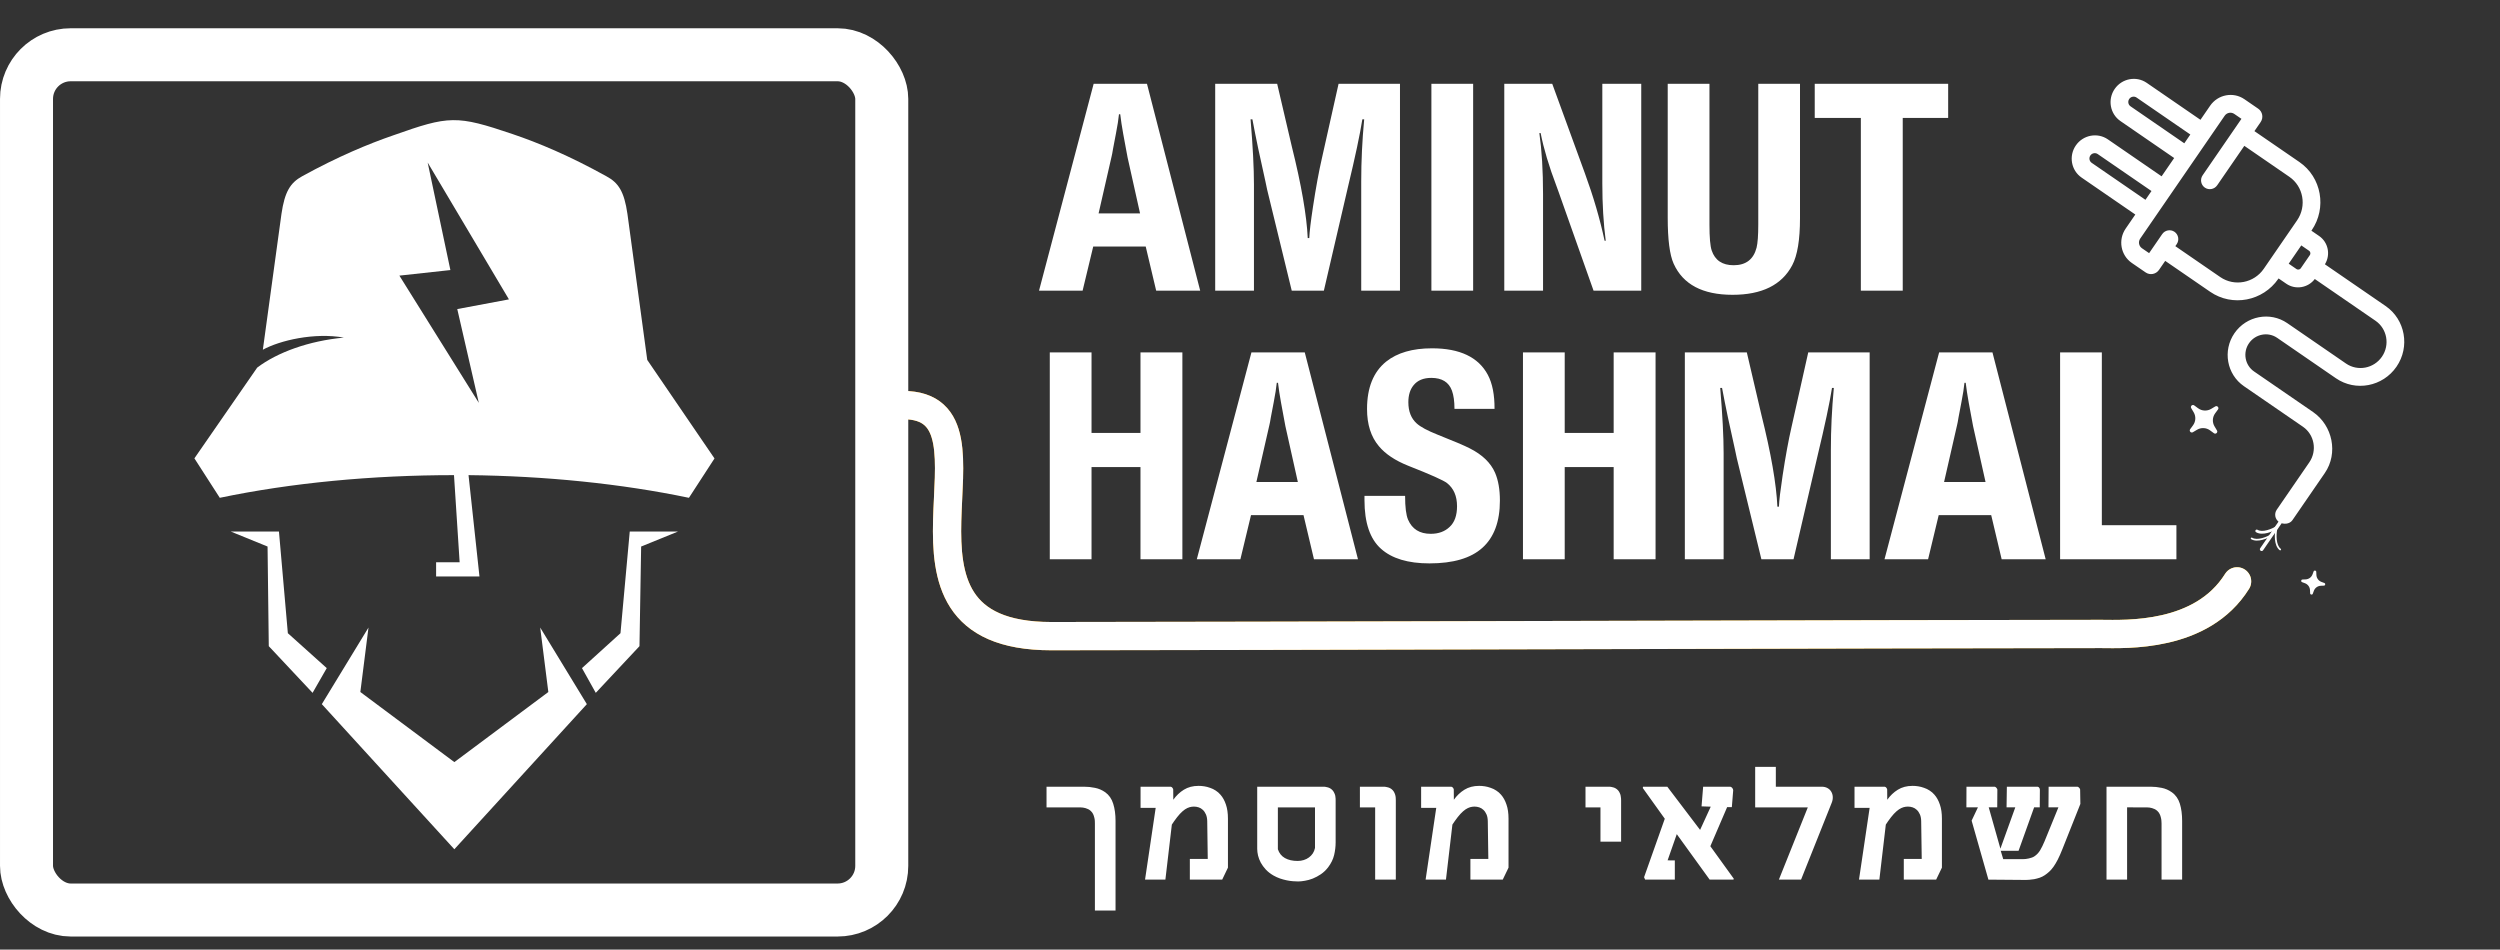 <svg width="129" height="49" viewBox="0 0 129 49" fill="none" xmlns="http://www.w3.org/2000/svg">
<rect x="0" y="0" width="129" height="49" fill="#333333" stroke="none"/>
<path d="M116.775 28.395C116.746 28.436 116.69 28.447 116.648 28.418C116.607 28.39 116.596 28.333 116.625 28.291L116.775 28.395ZM118.118 26.441L116.775 28.395L116.625 28.291L117.968 26.338L118.118 26.441Z" fill="white"/>
<path d="M116.411 27.461C116.376 27.439 116.365 27.395 116.387 27.36C116.408 27.326 116.453 27.315 116.487 27.336L116.411 27.461ZM117.53 27.276C117.414 27.348 117.221 27.443 117.017 27.497C116.816 27.55 116.586 27.568 116.411 27.461L116.487 27.336C116.609 27.412 116.789 27.407 116.98 27.356C117.167 27.307 117.347 27.218 117.454 27.152L117.53 27.276Z" fill="white"/>
<path d="M116.159 27.821C116.138 27.808 116.131 27.78 116.144 27.759C116.157 27.737 116.185 27.73 116.207 27.744L116.159 27.821ZM117.25 27.637C117.136 27.708 116.945 27.802 116.744 27.855C116.546 27.907 116.325 27.923 116.159 27.821L116.207 27.744C116.339 27.825 116.528 27.817 116.721 27.767C116.911 27.716 117.094 27.627 117.203 27.559L117.25 27.637Z" fill="white"/>
<path d="M117.631 28.39C117.651 28.406 117.68 28.402 117.695 28.382C117.71 28.362 117.707 28.333 117.687 28.318L117.631 28.39ZM117.412 27.305C117.388 27.438 117.368 27.649 117.39 27.856C117.413 28.06 117.477 28.272 117.631 28.39L117.687 28.318C117.563 28.223 117.503 28.044 117.481 27.846C117.46 27.65 117.479 27.448 117.502 27.322L117.412 27.305Z" fill="white"/>
<path d="M119.371 14.342L119.423 14.273L119.495 14.322L122.627 16.476C123.271 16.919 123.43 17.808 122.983 18.458C122.536 19.107 121.65 19.277 121.005 18.835L117.972 16.749C117.127 16.168 115.961 16.39 115.372 17.246C114.783 18.102 114.994 19.271 115.838 19.852L118.882 21.944C119.52 22.384 119.677 23.265 119.235 23.909L117.556 26.351C117.44 26.52 117.483 26.746 117.648 26.86C117.732 26.917 117.846 26.943 117.956 26.931C118.065 26.919 118.158 26.87 118.212 26.792L119.886 24.357C120.559 23.378 120.272 22.002 119.301 21.335L116.257 19.242C115.743 18.888 115.616 18.178 115.973 17.659C116.33 17.141 117.038 17.004 117.553 17.358L120.586 19.444C121.56 20.114 122.905 19.858 123.584 18.871C124.263 17.884 124.02 16.536 123.046 15.866L119.914 13.713L119.843 13.664L119.888 13.59C120.166 13.141 120.048 12.551 119.616 12.253L119.217 11.979L119.142 11.927L119.193 11.852L119.206 11.834C119.973 10.717 119.699 9.193 118.598 8.436L116.277 6.841L116.202 6.789L116.254 6.714L116.573 6.249C116.702 6.063 116.655 5.809 116.473 5.684L115.759 5.193C115.226 4.827 114.489 4.967 114.117 5.508L113.619 6.233L113.567 6.308L113.492 6.257L110.719 4.35C110.223 4.009 109.538 4.139 109.192 4.642C108.846 5.145 108.97 5.831 109.466 6.172L112.239 8.079L112.314 8.13L112.262 8.206L111.614 9.149L111.562 9.224L111.487 9.173L108.714 7.266C108.218 6.925 107.533 7.055 107.187 7.558C106.841 8.061 106.965 8.747 107.461 9.088L110.234 10.995L110.309 11.046L110.257 11.122L109.759 11.847C109.387 12.388 109.52 13.126 110.053 13.493L110.767 13.983C110.949 14.109 111.202 14.061 111.33 13.875L111.65 13.41L111.701 13.335L111.777 13.387L114.097 14.982C115.198 15.739 116.719 15.45 117.487 14.334L117.5 14.315L117.551 14.24L117.626 14.292L118.025 14.566C118.458 14.864 119.052 14.763 119.371 14.342ZM110.78 10.362L110.728 10.437L110.653 10.385L107.88 8.478C107.714 8.364 107.674 8.137 107.788 7.971C107.902 7.806 108.129 7.761 108.294 7.875L111.068 9.782L111.143 9.834L111.091 9.909L110.78 10.362ZM112.785 7.446L112.733 7.521L112.658 7.469L109.885 5.562C109.719 5.448 109.68 5.221 109.793 5.055C109.907 4.89 110.134 4.845 110.299 4.959L113.073 6.866L113.148 6.918L113.096 6.993L112.785 7.446ZM115.732 7.474L115.783 7.399L115.858 7.45L118.179 9.046C118.951 9.576 119.14 10.642 118.605 11.421L116.886 13.921C116.351 14.699 115.288 14.903 114.516 14.373L112.196 12.777L112.121 12.726L112.172 12.65L112.243 12.548C112.359 12.379 112.317 12.15 112.152 12.036C111.987 11.923 111.758 11.965 111.642 12.135L110.969 13.114L110.917 13.189L110.842 13.137L110.472 12.883C110.269 12.743 110.22 12.464 110.36 12.26L114.718 5.921C114.858 5.717 115.137 5.663 115.34 5.803L115.71 6.057L115.785 6.109L115.733 6.184L113.732 9.095C113.615 9.264 113.657 9.493 113.822 9.607C113.988 9.72 114.216 9.678 114.333 9.508L115.732 7.474ZM118.671 12.612L118.722 12.537L118.798 12.588L119.197 12.863C119.313 12.943 119.34 13.101 119.261 13.217L119.261 13.217L118.798 13.89C118.719 14.005 118.561 14.036 118.445 13.957L118.046 13.682L117.97 13.631L118.022 13.555L118.671 12.612Z" fill="white" stroke="white" stroke-width="0.182"/>
<path d="M114.269 22L114.396 22.213C114.456 22.314 114.334 22.424 114.24 22.355L114.04 22.208C113.843 22.063 113.578 22.05 113.368 22.175L113.154 22.302C113.054 22.362 112.943 22.24 113.013 22.146L113.16 21.946C113.305 21.749 113.318 21.484 113.193 21.274L113.066 21.06C113.006 20.959 113.128 20.849 113.222 20.919L113.422 21.066C113.619 21.211 113.884 21.224 114.094 21.099L114.308 20.972C114.408 20.912 114.519 21.034 114.449 21.128L114.302 21.328C114.157 21.525 114.144 21.79 114.269 22Z" fill="white"/>
<path d="M119.396 30.485L119.34 30.637C119.313 30.709 119.207 30.692 119.203 30.615L119.196 30.453C119.19 30.293 119.088 30.152 118.938 30.096L118.786 30.039C118.714 30.012 118.731 29.906 118.808 29.903L118.97 29.896C119.13 29.889 119.27 29.788 119.326 29.638L119.383 29.485C119.41 29.414 119.516 29.431 119.519 29.507L119.526 29.669C119.533 29.829 119.635 29.97 119.785 30.026L119.937 30.083C120.009 30.11 119.992 30.216 119.915 30.219L119.753 30.226C119.593 30.233 119.453 30.334 119.396 30.485Z" fill="white"/>
<path d="M44.951 37.383C46.592 32.825 44.951 20.901 46.592 20.901C52.491 20.901 44.23 32.825 54.247 32.825C62.261 32.825 100.435 32.712 108.412 32.712C109.688 32.719 113.609 32.916 115.433 29.998" stroke="url(#paint0_linear_658_325)" stroke-width="1.459" stroke-linecap="round" stroke-linejoin="round"/>
<path d="M44.951 37.383C46.592 32.825 44.951 20.901 46.592 20.901C52.491 20.901 44.23 32.825 54.247 32.825C62.261 32.825 100.435 32.712 108.412 32.712C109.688 32.719 113.609 32.916 115.433 29.998" stroke="white" stroke-width="1.459" stroke-linecap="round" stroke-linejoin="round"/>
<rect x="1.368" y="2.826" width="44.131" height="44.131" rx="2.279" stroke="white" stroke-width="2.735" stroke-linejoin="bevel"/>
<path fill-rule="evenodd" clip-rule="evenodd" d="M32.017 32.673L30.03 34.475L30.742 35.751L32.997 33.342L33.083 28.201L34.985 27.427H32.495L32.017 32.673Z" fill="white"/>
<path fill-rule="evenodd" clip-rule="evenodd" d="M30.282 36.334L27.874 32.382L28.294 35.708L23.444 39.325L18.594 35.708L19.014 32.382L16.606 36.334L23.444 43.822L30.282 36.334Z" fill="white"/>
<path fill-rule="evenodd" clip-rule="evenodd" d="M14.853 32.673L16.86 34.475L16.129 35.751L13.869 33.342L13.806 28.201L11.905 27.427H14.394L14.853 32.673Z" fill="white"/>
<path fill-rule="evenodd" clip-rule="evenodd" d="M11.341 25.687C15.039 24.913 19.221 24.517 23.426 24.517L23.717 29.013H22.503V29.744H24.74L24.176 24.517C28.128 24.559 32.056 24.956 35.549 25.687L36.868 23.656L33.398 18.572L32.376 11.041C32.209 9.889 31.917 9.431 31.291 9.096C29.37 8.03 27.76 7.361 26.46 6.922C23.555 5.937 23.177 5.961 20.291 6.984C19.015 7.424 17.448 8.073 15.589 9.096C14.982 9.431 14.691 9.889 14.523 11.041L13.563 18.046C14.442 17.564 16.22 17.148 17.744 17.42C15.947 17.588 14.318 18.175 13.271 18.969L10.031 23.651L11.341 25.687ZM26.261 15.448L22.068 8.388L23.24 13.935L20.608 14.222L24.707 20.788L23.595 15.948L26.261 15.448Z" fill="white"/>
<path d="M56.432 4.325H59.184L61.93 15H59.659L59.119 12.722H56.41L55.862 15H53.613L56.432 4.325ZM57.739 5.895C57.714 6.153 57.663 6.482 57.585 6.881C57.517 7.246 57.466 7.514 57.432 7.684C57.403 7.869 57.378 7.998 57.359 8.071L56.687 11.013H58.827L58.184 8.129C58.169 8.066 58.143 7.922 58.104 7.699C58.089 7.616 58.04 7.353 57.958 6.91C57.889 6.53 57.838 6.192 57.804 5.895H57.739ZM62.704 4.325H65.902L66.654 7.545C67.15 9.536 67.425 11.116 67.479 12.284H67.559C67.569 11.982 67.632 11.447 67.749 10.678C67.9 9.685 68.053 8.85 68.209 8.173L69.07 4.325H72.239V15H70.239V9.363C70.239 8.312 70.29 7.243 70.392 6.158H70.297C70.175 6.932 69.93 8.088 69.56 9.626L68.311 15H66.654L65.383 9.779L65.296 9.363C65.028 8.185 64.804 7.117 64.624 6.158H64.529C64.646 7.55 64.704 8.672 64.704 9.524V15H62.704V4.325ZM73.86 4.325H76.014V15H73.86V4.325ZM77.621 4.325H80.096L81.782 8.947C82.22 10.145 82.559 11.303 82.797 12.423H82.856C82.739 11.527 82.68 10.544 82.68 9.473V4.325H84.688V15H82.228L80.424 9.904C80.415 9.874 80.378 9.775 80.315 9.604C79.925 8.577 79.653 7.664 79.497 6.866H79.431C79.558 7.762 79.621 8.811 79.621 10.013V15H77.621V4.325ZM86.054 4.325H88.208V11.583C88.208 12.25 88.246 12.698 88.324 12.926C88.495 13.433 88.872 13.686 89.456 13.686C90.089 13.686 90.483 13.384 90.639 12.78C90.697 12.547 90.727 12.145 90.727 11.576V4.325H92.88V11.262C92.88 12.371 92.747 13.18 92.479 13.686C91.944 14.703 90.916 15.212 89.398 15.212C87.855 15.212 86.842 14.676 86.36 13.605C86.156 13.153 86.054 12.359 86.054 11.225V4.325ZM93.64 4.325H100.525V6.085H98.181V15H96.02V6.085H93.64V4.325Z" fill="white"/>
<path d="M56.323 22.339H58.849V18.184H61.011V28.859H58.849V24.099H56.323V28.859H54.169V18.184H56.323V22.339ZM64.574 18.184H67.326L70.072 28.859H67.801L67.261 26.581H64.552L64.004 28.859H61.755L64.574 18.184ZM65.881 19.754C65.856 20.012 65.805 20.341 65.727 20.74C65.659 21.105 65.608 21.373 65.574 21.543C65.545 21.728 65.52 21.857 65.501 21.93L64.829 24.872H66.969L66.326 21.988C66.311 21.925 66.285 21.782 66.246 21.558C66.231 21.475 66.182 21.212 66.1 20.769C66.031 20.389 65.98 20.051 65.946 19.754H65.881ZM70.407 25.588H72.503C72.503 26.167 72.554 26.576 72.656 26.815C72.866 27.302 73.255 27.545 73.825 27.545C74.229 27.545 74.555 27.426 74.803 27.187C75.056 26.953 75.183 26.598 75.183 26.121C75.183 25.6 75.012 25.203 74.672 24.931C74.496 24.79 73.827 24.49 72.664 24.033C71.992 23.765 71.488 23.429 71.152 23.025C70.743 22.543 70.539 21.903 70.539 21.105C70.539 20.005 70.868 19.19 71.525 18.659C72.099 18.201 72.888 17.973 73.89 17.973C75.326 17.973 76.288 18.43 76.774 19.345C77.008 19.788 77.122 20.372 77.118 21.098H75.051C75.051 20.708 75.007 20.394 74.92 20.156C74.759 19.718 74.404 19.499 73.854 19.499C73.45 19.499 73.146 19.625 72.941 19.878C72.761 20.097 72.671 20.389 72.671 20.755C72.671 21.227 72.815 21.592 73.102 21.85C73.301 22.03 73.659 22.222 74.175 22.427C75.012 22.758 75.567 22.994 75.84 23.135C76.487 23.461 76.923 23.882 77.147 24.398C77.312 24.782 77.395 25.259 77.395 25.829C77.395 26.915 77.093 27.727 76.49 28.268C75.896 28.803 74.986 29.071 73.759 29.071C72.654 29.071 71.822 28.82 71.262 28.319C70.692 27.813 70.407 26.975 70.407 25.807C70.407 25.749 70.407 25.676 70.407 25.588ZM80.739 22.339H83.265V18.184H85.427V28.859H83.265V24.099H80.739V28.859H78.585V18.184H80.739V22.339ZM86.938 18.184H90.136L90.888 21.404C91.385 23.395 91.66 24.975 91.713 26.143H91.793C91.803 25.841 91.867 25.306 91.983 24.537C92.134 23.544 92.287 22.709 92.443 22.032L93.305 18.184H96.474V28.859H94.473V23.222C94.473 22.171 94.524 21.103 94.626 20.017H94.531C94.41 20.791 94.164 21.947 93.794 23.485L92.546 28.859H90.888L89.618 23.639L89.53 23.222C89.262 22.044 89.038 20.976 88.858 20.017H88.763C88.88 21.409 88.939 22.531 88.939 23.383V28.859H86.938V18.184ZM100.059 18.184H102.811L105.557 28.859H103.286L102.746 26.581H100.037L99.489 28.859H97.24L100.059 18.184ZM101.366 19.754C101.341 20.012 101.29 20.341 101.212 20.74C101.144 21.105 101.093 21.373 101.059 21.543C101.03 21.728 101.005 21.857 100.986 21.93L100.314 24.872H102.454L101.811 21.988C101.796 21.925 101.77 21.782 101.731 21.558C101.716 21.475 101.667 21.212 101.585 20.769C101.517 20.389 101.465 20.051 101.431 19.754H101.366ZM106.301 18.184H108.455V27.099H112.303V28.859H106.301V18.184Z" fill="white"/>
<path d="M57.562 46.984H56.497V42.486C56.497 42.452 56.495 42.408 56.493 42.353C56.49 42.298 56.481 42.242 56.465 42.184C56.452 42.124 56.431 42.064 56.403 42.004C56.374 41.944 56.334 41.891 56.281 41.843C56.242 41.807 56.199 41.777 56.152 41.753C56.105 41.73 56.058 41.712 56.011 41.699C55.964 41.685 55.92 41.676 55.878 41.671C55.836 41.666 55.799 41.663 55.768 41.663H54.001V40.594H55.933C56.126 40.594 56.315 40.613 56.501 40.653C56.689 40.689 56.865 40.765 57.03 40.88C57.225 41.021 57.363 41.218 57.441 41.471C57.522 41.725 57.562 42.021 57.562 42.361V46.984ZM63.362 44.77L63.065 45.389H61.396V44.32H62.32L62.293 42.372C62.29 42.234 62.268 42.118 62.226 42.024C62.184 41.927 62.131 41.849 62.066 41.789C62.003 41.729 61.931 41.685 61.85 41.659C61.769 41.633 61.688 41.62 61.607 41.62C61.534 41.62 61.46 41.631 61.384 41.651C61.308 41.672 61.228 41.71 61.145 41.765C61.064 41.82 60.977 41.897 60.883 41.996C60.791 42.096 60.691 42.224 60.581 42.38L60.467 42.549L60.134 45.389H59.084L59.633 41.687H58.853V40.594H60.412C60.452 40.604 60.48 40.624 60.498 40.653C60.519 40.679 60.532 40.706 60.538 40.735L60.542 41.268C60.693 41.053 60.875 40.881 61.086 40.75C61.3 40.617 61.552 40.551 61.842 40.551C61.939 40.551 62.038 40.558 62.14 40.574C62.242 40.59 62.343 40.616 62.442 40.653C62.544 40.686 62.64 40.733 62.732 40.794C62.823 40.851 62.905 40.923 62.978 41.009C63.096 41.142 63.189 41.311 63.257 41.514C63.327 41.715 63.362 41.96 63.362 42.247V44.77ZM68.919 43.465C68.919 43.682 68.893 43.9 68.841 44.12C68.789 44.339 68.684 44.552 68.528 44.758C68.418 44.899 68.294 45.017 68.156 45.111C68.02 45.202 67.881 45.277 67.74 45.334C67.599 45.389 67.462 45.427 67.329 45.448C67.198 45.471 67.083 45.483 66.984 45.483C66.908 45.483 66.82 45.479 66.718 45.471C66.616 45.464 66.507 45.448 66.392 45.424C66.28 45.401 66.165 45.37 66.048 45.33C65.93 45.289 65.817 45.236 65.707 45.174C65.55 45.082 65.418 44.979 65.311 44.864C65.207 44.749 65.122 44.632 65.056 44.512C64.991 44.389 64.944 44.267 64.915 44.147C64.887 44.024 64.872 43.91 64.872 43.802V40.594H68.336C68.354 40.596 68.379 40.6 68.41 40.605C68.442 40.608 68.477 40.616 68.516 40.629C68.555 40.639 68.596 40.656 68.638 40.68C68.679 40.703 68.72 40.736 68.759 40.778C68.798 40.822 68.828 40.869 68.849 40.919C68.873 40.966 68.889 41.013 68.9 41.06C68.91 41.107 68.916 41.151 68.916 41.193C68.918 41.235 68.919 41.269 68.919 41.295V43.465ZM67.854 43.755V41.663H65.938V43.822C66.006 44.026 66.127 44.177 66.302 44.276C66.48 44.376 66.698 44.425 66.957 44.425C67.069 44.425 67.175 44.41 67.274 44.378C67.373 44.347 67.462 44.303 67.54 44.245C67.619 44.188 67.685 44.118 67.74 44.038C67.795 43.954 67.833 43.86 67.854 43.755ZM72.024 45.389H70.958V41.663H70.171V40.594H71.44C71.459 40.596 71.483 40.6 71.515 40.605C71.549 40.608 71.585 40.616 71.624 40.629C71.664 40.639 71.704 40.656 71.746 40.68C71.788 40.703 71.828 40.736 71.867 40.778C71.906 40.822 71.937 40.869 71.957 40.919C71.978 40.966 71.994 41.013 72.004 41.06C72.015 41.107 72.02 41.151 72.02 41.193C72.023 41.235 72.024 41.269 72.024 41.295V45.389ZM77.84 44.77L77.542 45.389H75.873V44.32H76.798L76.77 42.372C76.767 42.234 76.745 42.118 76.704 42.024C76.662 41.927 76.608 41.849 76.543 41.789C76.48 41.729 76.408 41.685 76.327 41.659C76.246 41.633 76.165 41.62 76.085 41.62C76.011 41.62 75.937 41.631 75.861 41.651C75.785 41.672 75.706 41.71 75.622 41.765C75.541 41.82 75.454 41.897 75.36 41.996C75.268 42.096 75.168 42.224 75.058 42.38L74.944 42.549L74.611 45.389H73.561L74.11 41.687H73.33V40.594H74.89C74.929 40.604 74.957 40.624 74.976 40.653C74.997 40.679 75.01 40.706 75.015 40.735L75.019 41.268C75.17 41.053 75.352 40.881 75.563 40.75C75.778 40.617 76.03 40.551 76.32 40.551C76.416 40.551 76.516 40.558 76.617 40.574C76.719 40.59 76.82 40.616 76.919 40.653C77.021 40.686 77.118 40.733 77.209 40.794C77.3 40.851 77.383 40.923 77.456 41.009C77.573 41.142 77.666 41.311 77.734 41.514C77.805 41.715 77.84 41.96 77.84 42.247V44.77ZM83.649 43.43H82.603H82.584V41.663H81.812V40.594H83.065C83.084 40.596 83.108 40.6 83.14 40.605C83.171 40.608 83.206 40.616 83.246 40.629C83.285 40.639 83.325 40.656 83.367 40.68C83.409 40.703 83.449 40.736 83.489 40.778C83.528 40.822 83.558 40.869 83.579 40.919C83.602 40.966 83.618 41.013 83.626 41.06C83.636 41.107 83.643 41.151 83.645 41.193C83.648 41.235 83.649 41.269 83.649 41.295V43.43ZM89.461 45.338L89.449 45.389H88.219L86.522 43.042L86.048 44.394L86.421 44.398V45.389H84.889L84.834 45.264L85.903 42.247L84.767 40.66L84.783 40.594H86.033L87.725 42.823L88.274 41.624L87.8 41.608L87.882 40.594H89.281C89.317 40.599 89.351 40.62 89.382 40.656C89.414 40.693 89.431 40.733 89.433 40.778L89.363 41.648H89.12L88.254 43.665L89.461 45.338ZM94.516 41.424L92.934 45.389H91.79L93.282 41.663H90.567V39.571H91.633V40.594H93.995C94.113 40.594 94.213 40.617 94.297 40.664C94.383 40.711 94.448 40.774 94.493 40.852C94.54 40.931 94.566 41.019 94.571 41.119C94.576 41.218 94.558 41.32 94.516 41.424ZM100.203 44.77L99.905 45.389H98.236V44.32H99.161L99.133 42.372C99.131 42.234 99.108 42.118 99.067 42.024C99.025 41.927 98.971 41.849 98.906 41.789C98.843 41.729 98.772 41.685 98.691 41.659C98.61 41.633 98.529 41.62 98.448 41.62C98.374 41.62 98.3 41.631 98.224 41.651C98.149 41.672 98.069 41.71 97.985 41.765C97.904 41.82 97.817 41.897 97.723 41.996C97.631 42.096 97.531 42.224 97.421 42.38L97.308 42.549L96.975 45.389H95.924L96.473 41.687H95.693V40.594H97.253C97.292 40.604 97.321 40.624 97.339 40.653C97.36 40.679 97.373 40.706 97.378 40.735L97.382 41.268C97.534 41.053 97.715 40.881 97.927 40.75C98.141 40.617 98.393 40.551 98.683 40.551C98.779 40.551 98.879 40.558 98.981 40.574C99.082 40.59 99.183 40.616 99.282 40.653C99.384 40.686 99.481 40.733 99.572 40.794C99.663 40.851 99.746 40.923 99.819 41.009C99.936 41.142 100.029 41.311 100.097 41.514C100.168 41.715 100.203 41.96 100.203 42.247V44.77ZM107.347 41.483L106.422 43.81C106.336 44.027 106.255 44.21 106.179 44.359C106.103 44.505 106.029 44.629 105.956 44.731C105.885 44.83 105.813 44.913 105.74 44.978C105.67 45.043 105.594 45.103 105.513 45.158C105.432 45.213 105.343 45.257 105.247 45.291C105.15 45.323 105.055 45.347 104.961 45.366C104.869 45.381 104.784 45.392 104.706 45.397C104.63 45.402 104.571 45.405 104.53 45.405L102.602 45.389L101.736 42.345L102.061 41.659H101.466L101.47 40.594H102.927C102.938 40.594 102.951 40.599 102.966 40.609C102.985 40.62 103 40.633 103.013 40.649C103.029 40.664 103.041 40.681 103.049 40.7C103.059 40.715 103.064 40.728 103.064 40.739L103.057 41.659H102.618L103.221 43.791L103.989 41.659H103.538L103.554 40.594H105.141C105.177 40.599 105.206 40.618 105.227 40.653C105.251 40.684 105.261 40.722 105.258 40.766L105.251 41.659H104.961L104.158 43.9H103.237L103.366 44.331H104.396C104.43 44.331 104.474 44.329 104.526 44.324C104.578 44.316 104.632 44.306 104.686 44.296C104.744 44.283 104.799 44.267 104.851 44.249C104.906 44.228 104.953 44.203 104.992 44.175C105.107 44.094 105.201 43.992 105.274 43.869C105.347 43.746 105.422 43.595 105.497 43.415L106.214 41.659H105.701L105.709 40.594H107.194C107.22 40.594 107.249 40.611 107.28 40.645C107.314 40.679 107.332 40.71 107.335 40.739L107.347 41.483ZM112.598 45.389H111.536V42.486C111.536 42.452 111.534 42.408 111.529 42.353C111.526 42.298 111.517 42.242 111.501 42.184C111.488 42.124 111.467 42.064 111.438 42.004C111.41 41.944 111.369 41.891 111.317 41.843C111.278 41.807 111.235 41.777 111.188 41.753C111.141 41.73 111.094 41.712 111.047 41.699C111.002 41.685 110.959 41.676 110.917 41.671C110.876 41.666 110.839 41.663 110.808 41.663L109.758 41.659V45.389H108.696V40.594H110.968C111.162 40.594 111.352 40.613 111.54 40.653C111.728 40.689 111.903 40.765 112.065 40.88C112.264 41.021 112.402 41.218 112.481 41.471C112.559 41.725 112.598 42.021 112.598 42.361V45.389Z" fill="white"/>
<defs>
<linearGradient id="paint0_linear_658_325" x1="44.039" y1="32.825" x2="123.274" y2="32.825" gradientUnits="userSpaceOnUse">
<stop stop-color="#FE9E02"/>
<stop offset="1" stop-color="#FFC402"/>
</linearGradient>
</defs>
</svg>
